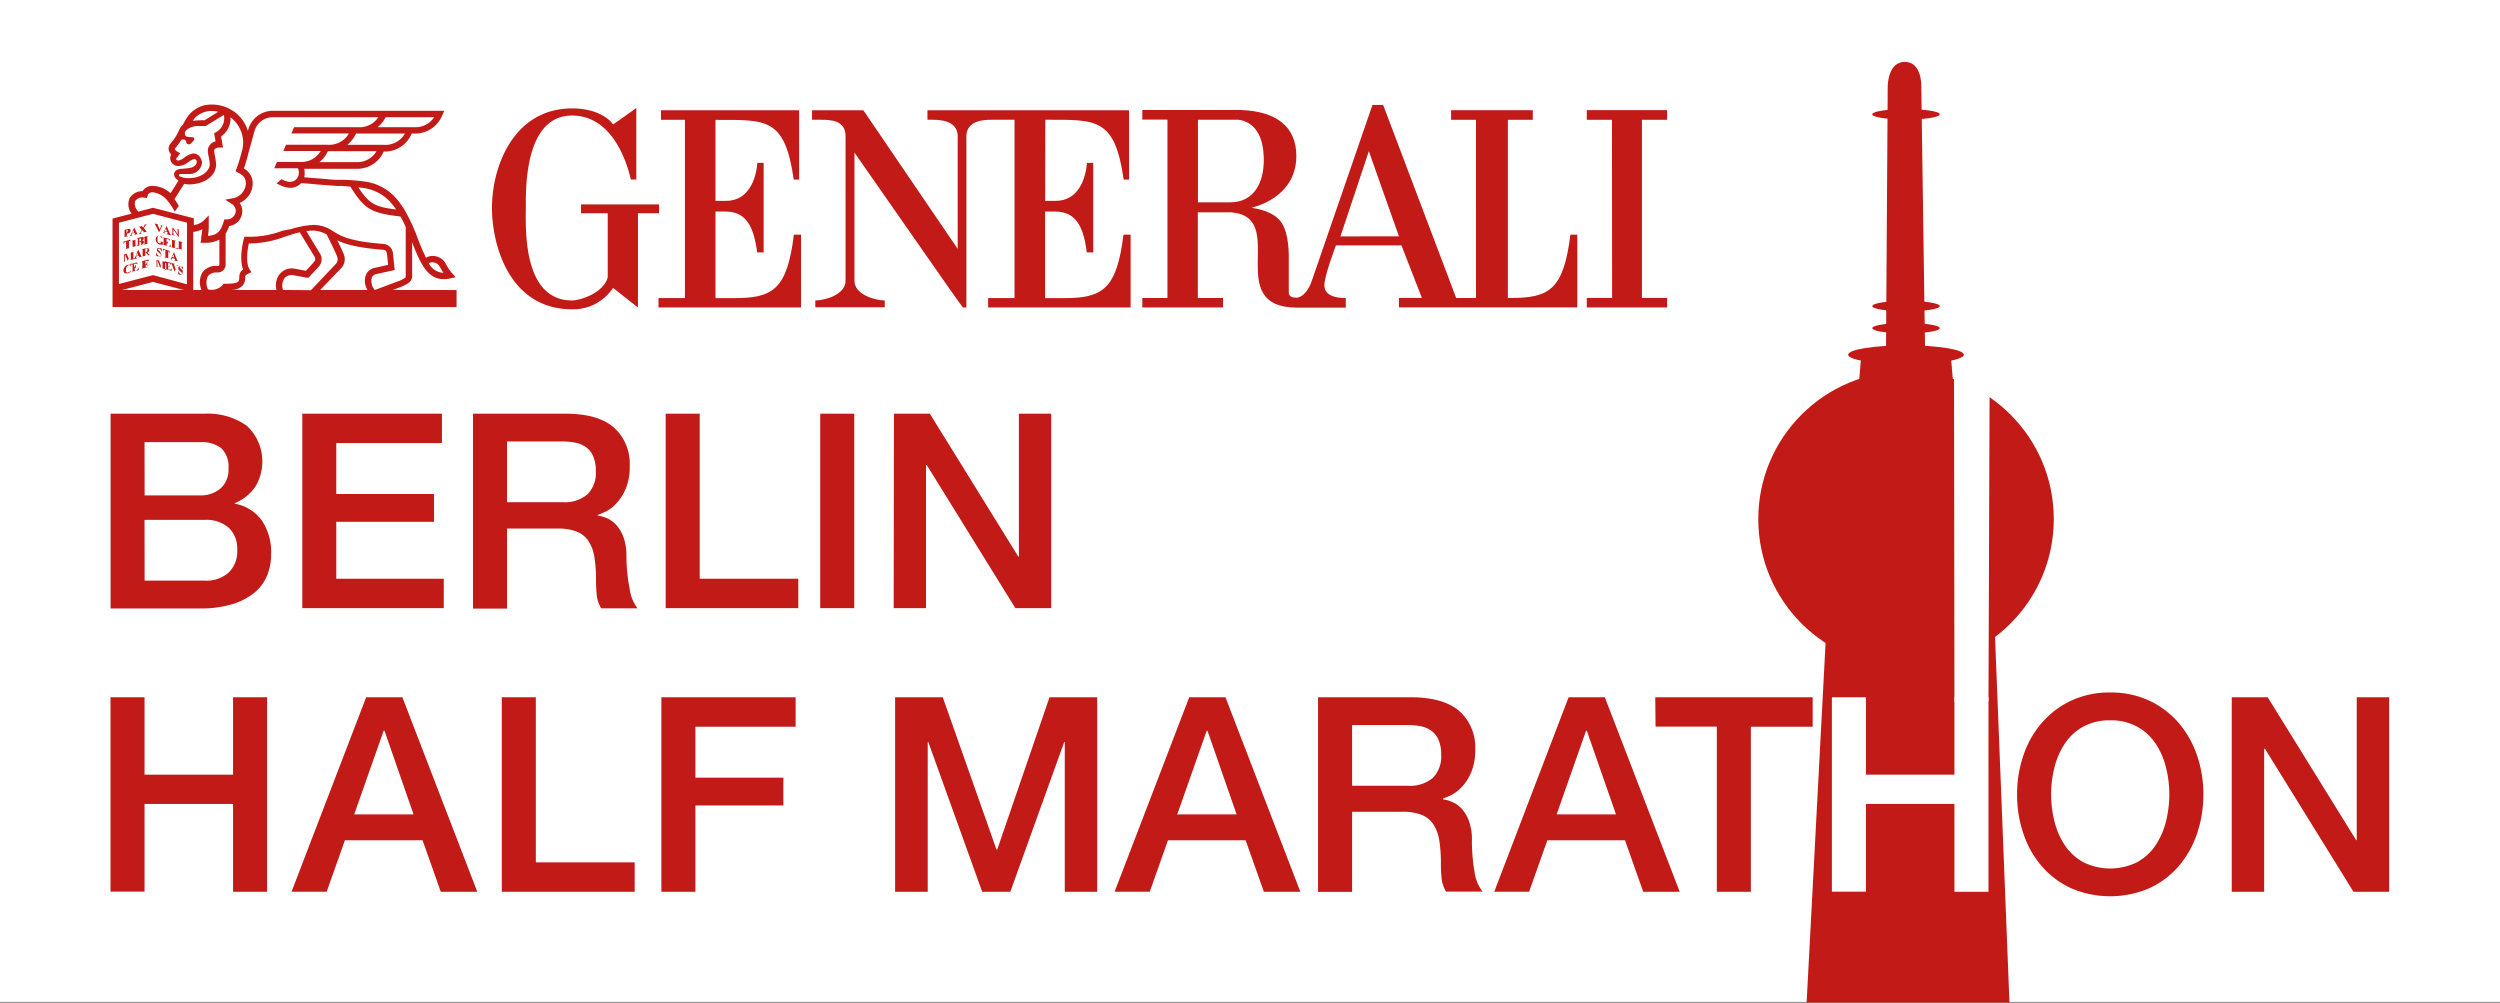 <?xml version="1.0" encoding="UTF-8"?>
<svg xmlns="http://www.w3.org/2000/svg" id="Ebene_1" data-name="Ebene 1" viewBox="0 0 367.19 147.25">
  <rect x="0" y="0" width="367.19" height="147.25" fill="#333333" stroke="none"/>
  <defs>
    <style>.cls-1{fill:#fff;}.cls-2{fill:#c21b17;}</style>
  </defs>
  <title>HM19-Logo_neg_neutral_Gospel_RGB_en</title>
  <rect class="cls-1" width="367.19" height="147.16"></rect>
  <path class="cls-2" d="M37.77,82.35H51.61a9.93,9.93,0,0,1,6.15,1.76,7.16,7.16,0,0,1,1.25,9,6.76,6.76,0,0,1-3,2.38v.08a6.24,6.24,0,0,1,4,2.5A8.34,8.34,0,0,1,61.35,103a8.17,8.17,0,0,1-.6,3.14,6.34,6.34,0,0,1-1.88,2.52,9.33,9.33,0,0,1-3.27,1.68,15.87,15.87,0,0,1-4.75.62H37.77Zm5,12h8.13a4.47,4.47,0,0,0,3-1,3.67,3.67,0,0,0,1.19-2.94,3.76,3.76,0,0,0-1.07-3,4.81,4.81,0,0,0-3.12-.88H42.76Zm0,12.52h8.81a4.92,4.92,0,0,0,3.53-1.18,4.34,4.34,0,0,0,1.26-3.34,4.18,4.18,0,0,0-1.26-3.26,5,5,0,0,0-3.53-1.14H42.76Z" transform="translate(-21.53 -21.59)"></path>
  <path class="cls-2" d="M65.93,82.35H86.44v4.32H70.92v7.48H85.28v4.08H70.92v8.36H86.71v4.32H65.93Z" transform="translate(-21.53 -21.59)"></path>
  <path class="cls-2" d="M91,82.35h13.6q4.71,0,7.06,2a7.11,7.11,0,0,1,2.36,5.68,8.28,8.28,0,0,1-.6,3.38,7.27,7.27,0,0,1-1.4,2.16,5.33,5.33,0,0,1-1.57,1.18q-.78.36-1.14.48v.08a5.53,5.53,0,0,1,1.38.4,4.19,4.19,0,0,1,1.37,1,5.6,5.6,0,0,1,1.06,1.82,8.06,8.06,0,0,1,.42,2.8A24.72,24.72,0,0,0,114,108a6,6,0,0,0,1.17,2.94h-5.34a4.73,4.73,0,0,1-.66-2c-.07-.74-.1-1.46-.1-2.16a20.68,20.68,0,0,0-.24-3.38,5.9,5.9,0,0,0-.88-2.36,3.76,3.76,0,0,0-1.73-1.38,7.7,7.7,0,0,0-2.81-.44H96v11.76H91Zm5,13h8.17a5.16,5.16,0,0,0,3.63-1.14,4.41,4.41,0,0,0,1.24-3.42,5.22,5.22,0,0,0-.4-2.22,3.23,3.23,0,0,0-1.09-1.34,4.11,4.11,0,0,0-1.6-.64,10.27,10.27,0,0,0-1.85-.16H96Z" transform="translate(-21.53 -21.59)"></path>
  <path class="cls-2" d="M119.3,82.35h5v24.24h14.48v4.32H119.3Z" transform="translate(-21.53 -21.59)"></path>
  <path class="cls-2" d="M142,82.35h5v28.56h-5Z" transform="translate(-21.53 -21.59)"></path>
  <path class="cls-2" d="M152.83,82.35h5.27l13,21h.08v-21h4.75v28.56h-5.27l-13-21h-.12v21h-4.75Z" transform="translate(-21.53 -21.59)"></path>
  <path class="cls-2" d="M298.43,90l.36-55.75s0-3.57,2.5-3.57,2.43,3.43,2.43,3.43l.8,55.89Z" transform="translate(-21.53 -21.59)"></path>
  <polygon class="cls-2" points="287.46 63.36 272.44 63.36 273.34 52.57 286.56 52.57 287.46 63.36"></polygon>
  <circle class="cls-2" cx="279.95" cy="76.24" r="21.7"></circle>
  <ellipse class="cls-2" cx="279.95" cy="52.1" rx="8.5" ry="1.38"></ellipse>
  <ellipse class="cls-2" cx="279.95" cy="16.79" rx="4.96" ry="0.77"></ellipse>
  <ellipse class="cls-2" cx="279.95" cy="44.96" rx="4.96" ry="0.77"></ellipse>
  <ellipse class="cls-2" cx="279.95" cy="48.2" rx="4.96" ry="0.77"></ellipse>
  <polygon class="cls-2" points="295.14 147.25 265.35 147.25 268.8 81.78 292.56 81.78 295.14 147.25"></polygon>
  <polygon class="cls-1" points="292.06 102.99 287.06 103.1 287 54.05 292.22 58.34 292.06 102.99"></polygon>
  <path class="cls-2" d="M37.76,124h5v11.37h13V124h5v28.57h-5V139.67h-13v12.88h-5Z" transform="translate(-21.53 -21.59)"></path>
  <path class="cls-2" d="M75.31,124h5.32l11,28.57H86.27L83.59,145H72.19l-2.68,7.56H64.35Zm-1.76,17.21h8.72L78,128.91h-.12Z" transform="translate(-21.53 -21.59)"></path>
  <path class="cls-2" d="M95.23,124h5v24.25h14.52v4.32H95.23Z" transform="translate(-21.53 -21.59)"></path>
  <path class="cls-2" d="M118.67,124h19.72v4.33H123.67v7.48h12.92v4.08H123.67v12.68h-5Z" transform="translate(-21.53 -21.59)"></path>
  <path class="cls-2" d="M153,124h7l7.89,22.37H168L175.68,124h7v28.57h-4.76v-22h-.08l-7.92,22h-4.13l-7.92-22h-.08v22H153Z" transform="translate(-21.53 -21.59)"></path>
  <path class="cls-2" d="M196.2,124h5.32l11,28.57h-5.36L204.48,145h-11.4l-2.68,7.56h-5.16Zm-1.76,17.21h8.72l-4.28-12.28h-.12Z" transform="translate(-21.53 -21.59)"></path>
  <path class="cls-2" d="M215.12,124h13.64c3.14,0,5.51.68,7.08,2a7.11,7.11,0,0,1,2.36,5.68,8.32,8.32,0,0,1-.6,3.38,7.54,7.54,0,0,1-1.4,2.16,5.55,5.55,0,0,1-1.58,1.18q-.78.36-1.14.48V139a4.71,4.71,0,0,1,1.38.4,4,4,0,0,1,1.38,1,5.4,5.4,0,0,1,1.06,1.82,8,8,0,0,1,.42,2.8,25.7,25.7,0,0,0,.38,4.58,6.06,6.06,0,0,0,1.18,2.94h-5.36a4.73,4.73,0,0,1-.66-2c-.07-.75-.1-1.47-.1-2.16a20.5,20.5,0,0,0-.24-3.38,5.93,5.93,0,0,0-.88-2.36,3.72,3.72,0,0,0-1.74-1.38,7.59,7.59,0,0,0-2.82-.44h-7.36v11.76h-5Zm5,13h8.2a5.21,5.21,0,0,0,3.64-1.14,4.41,4.41,0,0,0,1.24-3.42,5.22,5.22,0,0,0-.4-2.22,3.19,3.19,0,0,0-1.1-1.34,4,4,0,0,0-1.6-.64,10.3,10.3,0,0,0-1.86-.16h-8.12Z" transform="translate(-21.53 -21.59)"></path>
  <path class="cls-2" d="M251.92,124h5.32l11,28.57h-5.36L260.2,145H248.8l-2.68,7.56H241Zm-1.76,17.21h8.72l-4.28-12.28h-.12Z" transform="translate(-21.53 -21.59)"></path>
  <path class="cls-2" d="M264.65,124h23.12v4.33h-9.08v24.24h-5V128.31h-9Z" transform="translate(-21.53 -21.59)"></path>
  <path class="cls-1" d="M290.59,124h5v11.37h13V124h5v28.57h-5V139.67h-13v12.88h-5Z" transform="translate(-21.53 -21.59)"></path>
  <path class="cls-2" d="M331.47,123.3a13.28,13.28,0,0,1,5.74,1.2,13,13,0,0,1,4.3,3.25,14.46,14.46,0,0,1,2.7,4.76,17.4,17.4,0,0,1,.94,5.76,17.59,17.59,0,0,1-.94,5.8,14.56,14.56,0,0,1-2.7,4.76,12.67,12.67,0,0,1-4.3,3.22,14.55,14.55,0,0,1-11.48,0,12.67,12.67,0,0,1-4.3-3.22,14.21,14.21,0,0,1-2.7-4.76,17.59,17.59,0,0,1-.94-5.8,17.4,17.4,0,0,1,.94-5.76,14.11,14.11,0,0,1,2.7-4.76,13,13,0,0,1,4.3-3.25A13.28,13.28,0,0,1,331.47,123.3Zm0,4.09a7.94,7.94,0,0,0-3.94.92,7.61,7.61,0,0,0-2.7,2.46,11,11,0,0,0-1.54,3.5,16.25,16.25,0,0,0,0,8,11.2,11.2,0,0,0,1.54,3.5,7.7,7.7,0,0,0,2.7,2.46,8.9,8.9,0,0,0,7.88,0,7.7,7.7,0,0,0,2.7-2.46,11.2,11.2,0,0,0,1.54-3.5,16.25,16.25,0,0,0,0-8,11,11,0,0,0-1.54-3.5,7.61,7.61,0,0,0-2.7-2.46A7.94,7.94,0,0,0,331.47,127.39Z" transform="translate(-21.53 -21.59)"></path>
  <path class="cls-2" d="M349.32,124h5.28l13,21h.08V124h4.76v28.57H367.2l-13-21h-.12v21h-4.76Z" transform="translate(-21.53 -21.59)"></path>
  <path class="cls-2" d="M126.62,51.09l0-11.89c7.45,0,10.19-.38,11.49,8.77h.79V37.79H118.61v1.4h3.52V65.37h-3.88v1.38h20.93V56.06h-1.05c-1,8.09-3.09,9.32-8.84,9.32h-2.67V52.66h1.55c2.57.06,4,1.57,4.57,6h.95V45.51s-.93,0-.93,0-.18,5.66-4.7,5.58Z" transform="translate(-21.53 -21.59)"></path>
  <path class="cls-2" d="M118.33,51.61H106.87v1.3h3.92v9.42c-.66,2.39-4.18,3.39-5.23,3.39-7.32,0-6.8-10.71-6.8-13.58,0-2.62-.26-13.58,6.8-13.58,5,0,7.58,4.95,8.63,9.4h.8c0-1.83,0-10.54,0-10.52s-3.41,2.46-3.42,2.41-1.57-2.34-6-2.34c-8.64,0-11.8,8.62-11.78,14.63,0,5.5,2.58,14.88,11.78,14.88a7,7,0,0,0,6-3.15s3.64,2.87,3.66,2.88V52.91h3.09Z" transform="translate(-21.53 -21.59)"></path>
  <path class="cls-2" d="M252.18,56.06c-1,8.09-3.09,9.3-8.84,9.3H243V39.19h3.66V37.78h-12v1.41h3.66V65.36h-2.91L224.68,37h-1.57s-8.88,25.74-8.9,25.81-.67,2.21-2.14,2.5c-1.35.06-1.25-.64-1.25-.89v-5c0-1.3-.1-4.26-1.46-5.62-1.51-1.52-4.1-1.64-4-1.7s6.57-1.35,6.57-7.6c0-4.38-3-6.56-8.13-6.75H189.31v1.41H193V65.36h-3.69v1.39h11.85V65.36h-3.7V52.78h4.93c8.55.71-1.47,14,9.74,14h7.06V65.36c-.39,0-3,.07-3.14-1.73-.11-1.3,1.7-6,1.7-6h9.62s3,7.72,3,7.72H227v1.39h26.2V56.06Zm-50-4.75h-4.7V39.18h6c3.53.53,3.67,4.61,3.67,5.91C207.16,48.22,205.85,51.31,202.18,51.31Zm16.23,5,4.17-12.51L227,56.3Z" transform="translate(-21.53 -21.59)"></path>
  <path class="cls-2" d="M175.06,39.18c7.46,0,10.21-.36,11.51,8.79h.79V37.79H157.75v1.39h.77c1,0,3.53.08,3.67,2.26h0v16.7L148.34,37.79H140.8v1.39h1.25c1.49,0,3.57.07,3.67,2.26V62.83c0,2.09-3.13,2.89-4.44,2.89h0v1h10.2v-1c-1.3,0-4.45-.8-4.45-2.89l0-18.83c5.48,7.83,15.83,22.77,15.93,22.75h.51V41.44c.15-2.18,2.62-2.26,3.67-2.26h3.4V65.37h-3.88v1.38h20.93V56.06h-1.05c-1,8.09-3.09,9.32-8.84,9.32h-2.67V52.66h1.54c2.59.06,4.05,1.57,4.58,6h.95V45.51s-.93,0-.93,0-.19,5.66-4.7,5.58h-1.43Z" transform="translate(-21.53 -21.59)"></path>
  <polygon class="cls-2" points="244.86 17.6 244.86 16.18 233.06 16.18 233.06 17.6 236.76 17.6 236.78 43.76 233.06 43.76 233.06 45.16 244.86 45.16 244.86 43.76 241.16 43.76 241.16 17.6 244.86 17.6"></polygon>
  <path class="cls-2" d="M79.23,64.18l1.2-.46h0c1.5-.62,1.7-1,1.63-2V57.17c1.21,3.16,2.29,5.42,4.62,5.42a4.14,4.14,0,0,0,1-.11l.78-.18-.53-.59a5.36,5.36,0,0,1-.79-1.14l-.29-.5a2.18,2.18,0,0,0-2.76-.64,37.49,37.49,0,0,1-1.5-3.62l-.12-.28a27.21,27.21,0,0,0-1.46-3,12.7,12.7,0,0,0-1.23-1.74,7.43,7.43,0,0,0-4.56-2.52A28.18,28.18,0,0,0,71.79,48L71,48c-.54,0-1.68-.13-2.79-.21l-2-.16a2.1,2.1,0,0,0,.07-.56,2.87,2.87,0,0,0-.07-.69h7.56a4.26,4.26,0,0,0,4.12-2.53A4.28,4.28,0,0,0,82,41.2h.3a4.28,4.28,0,0,0,4.19-2.68l.3-.66H61.53A3.75,3.75,0,0,0,58,40.6l-.06.23a5.32,5.32,0,0,0-2.27-3,5.58,5.58,0,0,0-4.24-.75,4.39,4.39,0,0,0-1.16.53,4.29,4.29,0,0,0-1,.87,7.86,7.86,0,0,0-.88,1.43h0a1.67,1.67,0,0,0-.32.35l-.3.57,0,0a6.91,6.91,0,0,1-1.16,1.8,1.19,1.19,0,0,0-.3,1,1.33,1.33,0,0,0,.37.67l0,0a1,1,0,0,0-.15.55,1.17,1.17,0,0,0,1.24,1.12,2.47,2.47,0,0,0,1.37-.54,3.2,3.2,0,0,1,.84-.46.42.42,0,0,1,.22,0,.46.46,0,0,1,.23.39c0,.46-.5.86-1.21.93l-.89.09c-1,0-1.2.57-1.21.64a.87.87,0,0,0,.37.89l.07.07.18.15-1.16,1.84A4,4,0,0,0,44,48.9a1.7,1.7,0,0,0-1.26.43,1.64,1.64,0,0,0-.26.33,2.26,2.26,0,0,0-1.9,1,2.3,2.3,0,0,0,.27,2.31l-2.79.72v13H88.59v-2.5ZM86,60.56c.1.16.19.32.27.47s.24.41.38.63a2.54,2.54,0,0,1-2.15-1.42A1.28,1.28,0,0,1,86,60.56ZM75,49.22a6.43,6.43,0,0,1,4,2.21,10.29,10.29,0,0,1,.71.93c-3-.38-3.92-.75-5.55-3.26ZM73.77,45.4H68.46a4.68,4.68,0,0,0,1.23-1.6h7.14A3.29,3.29,0,0,1,73.77,45.4Zm4.1-2.54H72.55a4.59,4.59,0,0,0,1.27-1.66H81A3.28,3.28,0,0,1,77.87,42.86Zm.31-4.06H85.3a3.29,3.29,0,0,1-3,1.47H77A4.67,4.67,0,0,0,78.18,38.8ZM50,39.09a3.08,3.08,0,0,1,.77-.67,3.42,3.42,0,0,1,.91-.41,3.77,3.77,0,0,1,1.89,0l-2,1.25a5.53,5.53,0,0,0-.69,0,5.26,5.26,0,0,0-1,.1Zm-2.17,8.23a.21.21,0,0,1,.27-.17h.12l.71,0,.42,0a1.88,1.88,0,0,0,1.86-1.62,1.71,1.71,0,0,0-.41-1,1.14,1.14,0,0,0-.88-.4,2.84,2.84,0,0,0-1.35.63,1.94,1.94,0,0,1-.85.41c-.18,0-.31-.12-.31-.22a.14.14,0,0,1,0-.07L48,44.1l-.46-.26c-.12-.07-.3-.22-.32-.34a.27.27,0,0,1,.09-.2,9,9,0,0,0,.81-1.1.41.41,0,0,1,.35-.13.44.44,0,0,1,.42.43c0,.16.18.29.39.29s.32-.16.45-.29.51-.47.24-.69S48.47,42,48.71,41l.12-.24a2.64,2.64,0,0,1,2-.65,6.42,6.42,0,0,1,.74,0l.16,0,2.65-1.63a.52.52,0,0,1,.06.17h0A2.33,2.33,0,0,1,53.27,41l-.29.16.21,1.19a1.46,1.46,0,0,0-1.14,1.35,4.94,4.94,0,0,0,.11.81,7.74,7.74,0,0,1,.18,1.23h0c0,.76-.91,1.88-2.78,2a3.34,3.34,0,0,1-1.64-.24A.22.22,0,0,1,47.81,47.32Zm-6.45,3.81a1.29,1.29,0,0,1,1.32-.51l.4.06.13-.38a.64.64,0,0,1,.17-.29.79.79,0,0,1,.59-.18A3.3,3.3,0,0,1,46.08,51a8.56,8.56,0,0,1,1.11,1.68l.6-.84a8.16,8.16,0,0,0-.63-1l1.42-2.25a4.84,4.84,0,0,0,.59.08h.38c1.81-.08,3.69-1.07,3.72-2.91v0a9.79,9.79,0,0,0-.19-1.38,4.56,4.56,0,0,1-.1-.63c0-.23.3-.49.75-.49h.56L54,41.64a3.27,3.27,0,0,0,1.39-2.82,4.78,4.78,0,0,1,1.85,3.43,5.38,5.38,0,0,1-.17,1.54L57,44h0a21.19,21.19,0,0,1-.73,2.36l-.14.37.35.2c.72.41,1.16.71,1.16,1.67a2.32,2.32,0,0,1-1.93,2.11l-1.12.21,1,.63a1.26,1.26,0,0,1,.57,1,1.29,1.29,0,0,1-1.32,1.26h-.36l-.1.33c-.41,1.33-.85,2-2.31,2.09a7.46,7.46,0,0,0,.12-1.36c0-.12,0-.47,0-.58l0-1.06-.75.76a2.76,2.76,0,0,1-1.44.66V53.65L44,52.11l-2.15.56A1.66,1.66,0,0,1,41.36,51.13ZM39.48,64.18,44,63l4.51,1.18Zm9.5-.84L44,62l-5,1.3v-9l5-1.3,5,1.3Zm2.29-1.76a2.92,2.92,0,0,0-.15,2.6H49.91V55.66a4.63,4.63,0,0,0,1.32-.39,7.67,7.67,0,0,1-.15,1.16c0,.09,0,.18,0,.28l-.09.54h.55a4.44,4.44,0,0,0,2.21-.46v3.64a.21.21,0,0,1-.21.22h-.16A2.43,2.43,0,0,0,51.27,61.58Zm11.37.23a2.67,2.67,0,0,0-.5,2.37H55.39l0,0a2.49,2.49,0,0,0,1.73-.59,1.87,1.87,0,0,0,.42-1.43s.08-.2.44-.37l.49-.22-.3-.45c-.56-.88-.31-2.78-.09-3.78a14.67,14.67,0,0,0,5.14-.93L64.48,56h0s.46-.15,1.08-.29l2.11,3.49v0c.25.36.22.59-.14,1l-1.07,1.16-1.75-.33h0A2.32,2.32,0,0,0,62.64,61.81Zm.46,2.37a1.89,1.89,0,0,1,.24-1.76A1.41,1.41,0,0,1,64.56,62l2,.37h.29l1.39-1.5h0a1.62,1.62,0,0,0,.22-2.15l-1.93-3.18a7.35,7.35,0,0,1,1-.08,4.15,4.15,0,0,1,2,.59c.14.29.33.69.55,1.12.39.81.88,1.81,1,2.21a1,1,0,0,1-.31,1.06l-3.56,3.77Zm12.4,0H68.56l3-3.12a1.92,1.92,0,0,0,.51-2c-.15-.44-.57-1.3-1-2.17,1.15.56,2.9,1.08,6.62,1.38.48,0,.6.22.68.62l.17,1.6-1.92.43A1.75,1.75,0,0,0,75.26,62,2.62,2.62,0,0,0,75.5,64.18Zm1.08,0a2,2,0,0,1-.45-1.79.83.83,0,0,1,.62-.53l2.75-.61-.25-2.45v0a1.54,1.54,0,0,0-1.52-1.39c-5-.41-6.19-1.16-7.41-1.95h0v0h0l0,0a5.18,5.18,0,0,0-2.68-.84,13.34,13.34,0,0,0-3.34.61L63,55.48a13.48,13.48,0,0,1-5.21.88h-.36l-.1.35c-.08.31-.72,2.86-.09,4.45a1.25,1.25,0,0,0-.56,1c0,.52-.08.69-.16.78-.28.29-1.13.32-1.92.32h-.24l-.14.2a2.13,2.13,0,0,1-2.15.62,2.29,2.29,0,0,1,0-1.94,1.6,1.6,0,0,1,1.3-.53h.16a1.15,1.15,0,0,0,1.14-1.15V55.9a4.75,4.75,0,0,0,.52-1.11,2.22,2.22,0,0,0,1.93-2.17,2.14,2.14,0,0,0-.39-1.23,3.11,3.11,0,0,0,1.91-2.77,2.44,2.44,0,0,0-1.29-2.28c.17-.5.47-1.41.68-2.32l.87-3.15a2.82,2.82,0,0,1,2.67-2.07H77.1a3.29,3.29,0,0,1-3,1.47H64.74a2.46,2.46,0,0,0-.22.46,4,4,0,0,1-.21.46h8.46a3.29,3.29,0,0,1-3.1,1.66H63.56a2.46,2.46,0,0,0-.22.46,2.78,2.78,0,0,1-.21.46h5.5a3.28,3.28,0,0,1-3.06,1.6H62.23a2.8,2.8,0,0,0-.22.46,3.47,3.47,0,0,1-.21.47h3.47s.15.14.15.69A1.3,1.3,0,0,1,64.1,48.3a3,3,0,0,1-1.24-.39l0,0-.71.63.41.19a3.76,3.76,0,0,0,1.59.45,2.2,2.2,0,0,0,1.6-.68c.59,0,1.54.11,2.47.19,1.11.08,2.26.18,2.81.21l.77,0L73,49c2.12,3.46,3.19,3.89,7.35,4.39.28.49.53,1,.77,1.54v6.87c0,.33,0,.43,0,.51a3.5,3.5,0,0,1-1,.55L76.6,64.17Z" transform="translate(-21.53 -21.59)"></path>
  <path class="cls-2" d="M40.26,56.41v-.06h0l-.1,0s0,0,0,0,0,0,0-.11v-.32a1.31,1.31,0,0,0,.28-.09.55.55,0,0,0,.2-.17.41.41,0,0,0,.07-.22.2.2,0,0,0-.11-.2.43.43,0,0,0-.36,0l-.51.13h0v0h0c.05,0,.08,0,.1,0s0,0,0,0,0,0,0,.11v.77a.68.68,0,0,1,0,.12l0,0-.11,0h0v.05l.6-.15Zm-.15-.59v-.49h0a.17.17,0,0,1,.16,0,.25.25,0,0,1,0,.17.34.34,0,0,1-.06.2.31.31,0,0,1-.16.11Z" transform="translate(-21.53 -21.59)"></path>
  <path class="cls-2" d="M40.56,56.28h0v0l.41-.1v-.06h-.12s0,0,0,0a.22.22,0,0,1,0-.1l.05-.12.39-.1.06.12a.25.25,0,0,1,0,.06,0,0,0,0,1,0,0l0,0-.09.05h0v.06l.57-.15h0V56h-.09a.7.7,0,0,1-.09-.15l-.4-.86h0L40.76,56a1.78,1.78,0,0,1-.1.2A.39.39,0,0,1,40.56,56.28Zm.36-.47.17-.41.15.33Z" transform="translate(-21.53 -21.59)"></path>
  <path class="cls-2" d="M42.34,55.81H42.2l0,0a.5.5,0,0,1,.08-.16l.18-.25.15.2.06.08v0a.06.06,0,0,1,0,0l-.09,0h0v.06l.57-.15h0v0h0a.08.08,0,0,1-.07,0s0,0-.11-.11l-.31-.4.22-.32.11-.15.07-.06a.15.15,0,0,1,.08,0h0v-.05l-.45.11v.06h0s.06,0,.07,0,0,0,0,0,0,0,0,0,0,.07-.09.18l-.12.17-.13-.17-.05-.07a0,0,0,0,1,0,0,.05.05,0,0,1,0,0l.06,0h0v0l-.59.15h0v0H42l0,0s0,0,.08.1l.29.36-.23.34a1,1,0,0,1-.17.2.23.23,0,0,1-.11.07h0V56l.47-.12Z" transform="translate(-21.53 -21.59)"></path>
  <path class="cls-2" d="M40.42,57a.23.23,0,0,1,.11,0,.14.14,0,0,1,.08,0,.38.38,0,0,1,.06.14h0v-.35l-1,.28h0v.34h.05a.5.5,0,0,1,.1-.22.31.31,0,0,1,.16-.09l.07,0V58a.63.63,0,0,1,0,.11.08.08,0,0,1,0,0l-.07,0h0v.06l.62-.16h0v0h-.13l0,0a.24.24,0,0,1,0-.1v-.91Z" transform="translate(-21.53 -21.59)"></path>
  <path class="cls-2" d="M41.3,56.83l0,0,.08,0h0v0l-.61.15h0v0h.05a.08.08,0,0,1,.07,0s0,0,0,0A.5.5,0,0,1,41,57l0,.77c0,.07,0,.1,0,.11a.05.05,0,0,1,0,0,.15.15,0,0,1-.07,0l0,0v0l.62-.16h0v-.06l-.06,0h-.07l0,0a.5.5,0,0,1,0-.11l0-.78C41.29,56.86,41.29,56.84,41.3,56.83Z" transform="translate(-21.53 -21.59)"></path>
  <path class="cls-2" d="M41.68,57.71l0,0-.1,0h0v.05l.6-.15a.7.7,0,0,0,.38-.21.36.36,0,0,0,.11-.25.19.19,0,0,0-.09-.19.46.46,0,0,0-.2,0,.49.49,0,0,0,.19-.14.32.32,0,0,0,.06-.18.19.19,0,0,0,0-.14.2.2,0,0,0-.13-.08.71.71,0,0,0-.29,0l-.55.14h0v.06h0a.23.23,0,0,1,.11,0l0,0a.5.5,0,0,1,0,.11l0,.77C41.69,57.67,41.69,57.7,41.68,57.71Zm.31-.55a.47.47,0,0,1,.18,0,.17.17,0,0,1,.1.06.29.29,0,0,1,0,.14.31.31,0,0,1,0,.13.31.31,0,0,1-.09.11.27.27,0,0,1-.12.06H42a.08.08,0,0,1,0-.06Zm.25-.26a.28.28,0,0,1-.09.1.62.62,0,0,1-.16.07v-.45a.62.62,0,0,1,.17,0l.08,0a.37.37,0,0,1,0,.12A.28.28,0,0,1,42.24,56.9Z" transform="translate(-21.53 -21.59)"></path>
  <path class="cls-2" d="M43.17,56.34a.1.1,0,0,1,0-.05.15.15,0,0,1,.07,0l0,0v-.05l-.62.16h0v.06l.06,0h.07l0,0a.31.31,0,0,1,0,.11v.78a.63.63,0,0,1,0,.11l0,0-.08,0h0v.06l.62-.16h0v0h-.12s0,0,0,0,0,0,0-.1v-.78A.63.63,0,0,1,43.17,56.34Z" transform="translate(-21.53 -21.59)"></path>
  <path class="cls-2" d="M43.61,59a.11.11,0,0,1-.08,0L43.46,59l-.26-.32.16-.12a.38.38,0,0,0,.09-.25.24.24,0,0,0-.06-.17.23.23,0,0,0-.16-.08,1.73,1.73,0,0,0-.31,0l-.54.14h0v.06h0a.24.24,0,0,1,.1,0s0,0,0,0,0,0,0,.11v.77c0,.07,0,.1,0,.11a.09.09,0,0,1,0,0l-.09,0h-.07a.44.44,0,0,1-.09-.15l-.4-.86h0l-.43,1.06a.9.9,0,0,1-.1.2.23.23,0,0,1-.1.07h-.08s0,0,0,0,0,0,0-.11v-.78a.63.63,0,0,1,0-.11l0,0s0,0,.07,0h.05v0l-.49.12h0l-.32.84-.31-.68-.48.13h0v0h.13l0,0a.31.31,0,0,1,0,.11v.83l0,.07a.07.07,0,0,1,0,0,.09.09,0,0,1-.06,0h0v.05L40,60h0V60h0a.15.15,0,0,1-.11,0,.1.1,0,0,1,0,0V59l.41.91h0l.44-1.14v.81a.63.63,0,0,1,0,.11l0,.05-.08,0h0v.05l.58-.15h0l.4-.1h0v-.06h0c-.06,0-.1,0-.11,0s0,0,0,0a.58.58,0,0,1,0-.1l0-.12.4-.1.05.12a.22.22,0,0,0,0,.06v0a0,0,0,0,1,0,0l-.09,0h0v.06l.54-.14h0l.57-.15h0v0h-.12l0,0s0,0,0-.11v-.33h.06l.36.43h0l.37-.1h0V59Zm-.46-.69a.33.33,0,0,1,0,.15.45.45,0,0,1-.09.1.52.52,0,0,1-.18.07h0v-.5l.09,0a.23.23,0,0,1,.19,0A.26.26,0,0,1,43.15,58.35Zm-1.32.78-.32.08.17-.41" transform="translate(-21.53 -21.59)"></path>
  <path class="cls-2" d="M40.67,60.41a.14.14,0,0,1,0,.07l0,0h-.1a.75.75,0,0,0-.26,0,.9.9,0,0,0-.32.17.89.89,0,0,0-.24.3.76.76,0,0,0-.09.35.51.51,0,0,0,.07.28.36.36,0,0,0,.23.17l.14,0,.19,0a.64.64,0,0,0,.25-.11,1,1,0,0,0,.21-.21h0v-.14l0,0a.66.66,0,0,1-.19.21.42.42,0,0,1-.2.1.23.23,0,0,1-.2,0c-.06,0-.09-.08-.12-.16a1.06,1.06,0,0,1,0-.27.73.73,0,0,1,.06-.3.44.44,0,0,1,.13-.2.41.41,0,0,1,.19-.11.3.3,0,0,1,.23,0,.37.37,0,0,1,.13.2v0l0,0v-.43h-.06Z" transform="translate(-21.53 -21.59)"></path>
  <path class="cls-2" d="M41.86,60.93a.59.59,0,0,1-.15.27.61.61,0,0,1-.25.14l-.07,0h-.07l0,0a.31.31,0,0,1,0-.11V60.9h.11a.12.12,0,0,1,.07.07.27.27,0,0,1,0,.15h0l0-.65-.06,0h0a.64.64,0,0,1-.06.22.29.29,0,0,1-.16.1h0v-.46l.11,0a.53.53,0,0,1,.18,0,.21.21,0,0,1,.12,0,.53.53,0,0,1,.06.16h0v-.37l-1,.25h0v.06H41s0,0,0,0v.87c0,.07,0,.1,0,.11a.05.05,0,0,1,0,.05l-.07,0h-.05v.06l1-.26h0l.06-.42,0,0Z" transform="translate(-21.53 -21.59)"></path>
  <path class="cls-2" d="M43.46,60.52a.59.59,0,0,1-.14.26.47.47,0,0,1-.26.14l-.07,0h-.06l0,0v-.44a.26.26,0,0,1,.12,0,.17.17,0,0,1,.06.06.33.33,0,0,1,0,.15h.06v-.64h-.06a.58.58,0,0,1-.06.22.27.27,0,0,1-.16.11h0v-.46l.11,0,.18,0a.22.22,0,0,1,.12,0,.27.27,0,0,1,.06.16h0v-.37l-1,.25h0V60l0,0h.08l0,0v.88a.63.63,0,0,1,0,.11l0,0a.2.2,0,0,1-.08,0h0v.06l1-.27h0l.06-.41h0Z" transform="translate(-21.53 -21.59)"></path>
  <path class="cls-2" d="M44.9,55.72h0l.38-.8a1,1,0,0,1,.1-.18.11.11,0,0,1,.11,0h0v0l-.41-.11v.06h0l.1,0,0,0s0,0,0,.05a.11.11,0,0,1,0,0,.82.82,0,0,1,0,.11l-.21.44-.25-.63-.05-.12a.08.08,0,0,1,0,0v0a.12.12,0,0,1,.1,0h0v0l-.58-.15v0h0a.19.19,0,0,1,.09.05s0,.1.1.23Z" transform="translate(-21.53 -21.59)"></path>
  <path class="cls-2" d="M45.4,55.77h0v0l.41.11v-.06h0a.21.21,0,0,1-.11,0,.08.08,0,0,1,0-.07.37.37,0,0,1,0-.09l0-.09.4.1.06.16a.23.23,0,0,0,0,.07v0s0,0,0,0h-.12V56l.58.15v-.06h0L46.55,56l-.1-.19L46,54.77h0l-.39.84a.42.42,0,0,1-.1.15A.09.09,0,0,1,45.4,55.77Zm.34-.28.15-.32.17.41Z" transform="translate(-21.53 -21.59)"></path>
  <path class="cls-2" d="M46.7,55s.06,0,.07,0l.07.07,0,0,0,.83c0,.06,0,.1,0,.11s-.06,0-.12,0h0v.06l.43.11v-.06h0a.27.27,0,0,1-.1-.06A.27.27,0,0,1,47,56l0-.71.79,1.16h0l0-1a.31.31,0,0,1,0-.11l0,0h.11v0l-.41-.11v.06h0c.06,0,.11,0,.13.08a.39.39,0,0,1,0,.15v.47l-.57-.85h0L46.69,55V55Z" transform="translate(-21.53 -21.59)"></path>
  <path class="cls-2" d="M44.59,57.25a1,1,0,0,0,.19.17.78.78,0,0,0,.26.11l.23,0h0l.19,0h0v-.25c0-.06,0-.07,0-.07a0,0,0,0,1,0,0h.09v0L45.07,57v0h0l.07,0,0,0a.55.55,0,0,1,0,.09v.24h-.15a.4.4,0,0,1-.2-.11.53.53,0,0,1-.12-.21,1.37,1.37,0,0,1,0-.31,1.09,1.09,0,0,1,0-.26.23.23,0,0,1,.1-.17.24.24,0,0,1,.19,0,.46.46,0,0,1,.23.15.64.64,0,0,1,.17.29h0V56.4h0s0,0,0,0h0l-.09-.06-.12-.07-.15,0a.45.45,0,0,0-.6.49.72.72,0,0,0,.06.29A.86.86,0,0,0,44.59,57.25Z" transform="translate(-21.53 -21.59)"></path>
  <path class="cls-2" d="M46.59,57.91l0-.39h-.05a.27.27,0,0,1-.13.19.34.34,0,0,1-.25,0l-.07,0-.07,0a.05.05,0,0,1,0,0s0,0,0-.12v-.32l.11.05a.52.52,0,0,1,.07.11.58.58,0,0,1,0,.17h0v-.63h-.06a.26.26,0,0,1,0,.18s-.08.05-.15,0h0v-.46l.11,0,.18.06a.32.32,0,0,1,.12.11.57.57,0,0,1,.07.2h0l0,0V56.7h0l-1-.25v.05h0a.19.19,0,0,1,.09,0l0,.05v.1l0,.77a.5.5,0,0,1,0,.11l0,0h-.12v0l1,.26Z" transform="translate(-21.53 -21.59)"></path>
  <path class="cls-2" d="M47.73,57.77l0,0h0a.77.77,0,0,1-.07.19.17.17,0,0,1-.1.07.27.27,0,0,1-.15,0l-.1,0-.1,0s0,0,0-.05,0,0,0-.11l0-.75a.5.5,0,0,1,0-.11l0,0a.08.08,0,0,1,.07,0l.07,0v-.06l-.64-.16v.05h0a.2.2,0,0,1,.08,0l0,0s0,0,0,.12l0,.77a.31.31,0,0,1,0,.11l0,0h-.12v.05l1,.27h0l0-.41Z" transform="translate(-21.53 -21.59)"></path>
  <path class="cls-2" d="M47.71,57.05l0,0a.15.15,0,0,1,.08,0s0,0,0,0,0,0,0,.11l0,.78a.45.45,0,0,1,0,.1l0,0h-.12v.05l.61.16h0v-.06h0s-.06,0-.07,0,0,0,0,0,0,0,0-.11l0-.78a.22.22,0,0,1,0-.1l0,0a.08.08,0,0,1,.07,0l.06,0v-.06L47.71,57Z" transform="translate(-21.53 -21.59)"></path>
  <path class="cls-2" d="M44.9,59.19a.46.46,0,0,1-.22-.16.56.56,0,0,1-.15-.32h-.06v.46h.06l0,0h0l.06,0,.13.07.1,0,.13,0a.34.34,0,0,0,.17,0,.3.3,0,0,0,.11-.24.4.4,0,0,0-.08-.23A1.46,1.46,0,0,0,45,58.5l-.19-.15-.08-.09a.64.64,0,0,0,0-.07.11.11,0,0,1,.05-.09.14.14,0,0,1,.13,0,.37.37,0,0,1,.2.14.5.5,0,0,1,.13.26h0l.06,0,0-.41h-.05a.12.12,0,0,1,0,0h0a.18.18,0,0,1-.08,0l-.1-.07-.11,0a.31.31,0,0,0-.27,0,.26.26,0,0,0-.1.23.47.47,0,0,0,0,.16.61.61,0,0,0,.12.16,1.34,1.34,0,0,0,.23.19l.16.13a.24.24,0,0,1,.06.09.16.16,0,0,1,0,.08.11.11,0,0,1-.05.1A.19.19,0,0,1,44.9,59.19Z" transform="translate(-21.53 -21.59)"></path>
  <path class="cls-2" d="M46.24,58.5a.26.26,0,0,1,.09.09.93.93,0,0,1,.06.18h0l.05,0v-.34h0l-1-.27h0v.33h.06a.25.25,0,0,1,.08-.17.21.21,0,0,1,.16,0l.08,0,0,.9v.1s0,0,0,0h-.08l-.05,0v.06l.62.16h0v-.05l0,0a.15.15,0,0,1-.07,0l0-.05a.63.63,0,0,1,0-.11l0-.9.07,0A.38.38,0,0,1,46.24,58.5Z" transform="translate(-21.53 -21.59)"></path>
  <path class="cls-2" d="M47.25,59.78h-.12v.06l.57.14h0v-.06h0l-.08,0a1,1,0,0,1-.1-.19l-.44-1.09h0l-.4.84a.32.32,0,0,1-.09.15.09.09,0,0,1-.09,0h0v0l.39.11h0v0h0c-.06,0-.1,0-.11,0a.08.08,0,0,1,0-.07.18.18,0,0,1,0-.09l0-.09.4.1.06.16a.23.23,0,0,0,0,.07v0S47.26,59.78,47.25,59.78Zm-.12-.38-.32-.09L47,59Z" transform="translate(-21.53 -21.59)"></path>
  <path class="cls-2" d="M47.78,60.61v0l-.35-.09h0v.05h0a.19.19,0,0,1,.08,0s0,0,0,0a.06.06,0,0,1,0,0s0,0,0,0l0,.12-.18.44-.23-.62c0-.06,0-.11,0-.12a.08.08,0,0,1,0,0v0a.14.14,0,0,1,.09,0h0v-.05l-.5-.13h0l-.85-.22h0L45.43,60l-.25.68-.3-.82h0l-.43-.11h0v0h0l.07,0,0,0a.63.63,0,0,1,0,.11l0,.75v.08a.08.08,0,0,1,0,.06l0,0h-.08v0l.36.09h0v-.06h0a.19.19,0,0,1-.1,0,.22.22,0,0,1-.05-.08v-.1l0-.77.41,1.12h0l.35-.94,0,.82v.11l0,0h-.06l0,0v.06l.49.12h0l.91.24,0-.38h-.05a.33.33,0,0,1-.12.2.27.27,0,0,1-.22,0h-.06l-.06,0a.08.08,0,0,1,0,0s0,0,0-.12v-.32l.09.05a.2.2,0,0,1,.07.1.71.71,0,0,1,0,.17h0V60.5h0a.56.56,0,0,1-.05.19.1.1,0,0,1-.13,0h0l0-.46.1,0a.45.45,0,0,1,.15.06.27.27,0,0,1,.11.1.66.66,0,0,1,.07.2h0v-.31l.07,0,.09.22.37,1h0l.34-.82a.94.94,0,0,1,.09-.18.1.1,0,0,1,.09,0Zm-1.92.6-.07,0,0,0a.63.63,0,0,1,0-.11l0-.78c0-.08,0-.1,0-.1s0,0,0,0h.08a.08.08,0,0,1,.07,0,.05.05,0,0,1,0,.05.55.55,0,0,1,0,.09l0,.78c0,.08,0,.1,0,.1s0,0,0,0h-.08Z" transform="translate(-21.53 -21.59)"></path>
  <path class="cls-2" d="M48.37,61.36a1,1,0,0,0-.25-.26L48,61l-.07-.09a.17.17,0,0,1,0-.07.12.12,0,0,1,0-.09.16.16,0,0,1,.12,0,.44.44,0,0,1,.18.14.47.47,0,0,1,.11.26h.06l0-.41H48.3a.45.45,0,0,0,0,.06h0l-.06,0-.09-.07-.1,0a.27.27,0,0,0-.24,0,.28.28,0,0,0-.09.22,1,1,0,0,0,0,.17l.1.15a1.44,1.44,0,0,0,.21.19l.14.12a.24.24,0,0,1,.06.09.31.31,0,0,1,0,.08.14.14,0,0,1,0,.11.14.14,0,0,1-.13,0,.39.39,0,0,1-.2-.15.68.68,0,0,1-.14-.31h-.05l0,.46h0s0,0,0,0h0l.06,0,.11.07.09,0,.1,0a.23.23,0,0,0,.16-.06.27.27,0,0,0,.1-.24A.36.36,0,0,0,48.37,61.36Z" transform="translate(-21.53 -21.59)"></path>
</svg>
